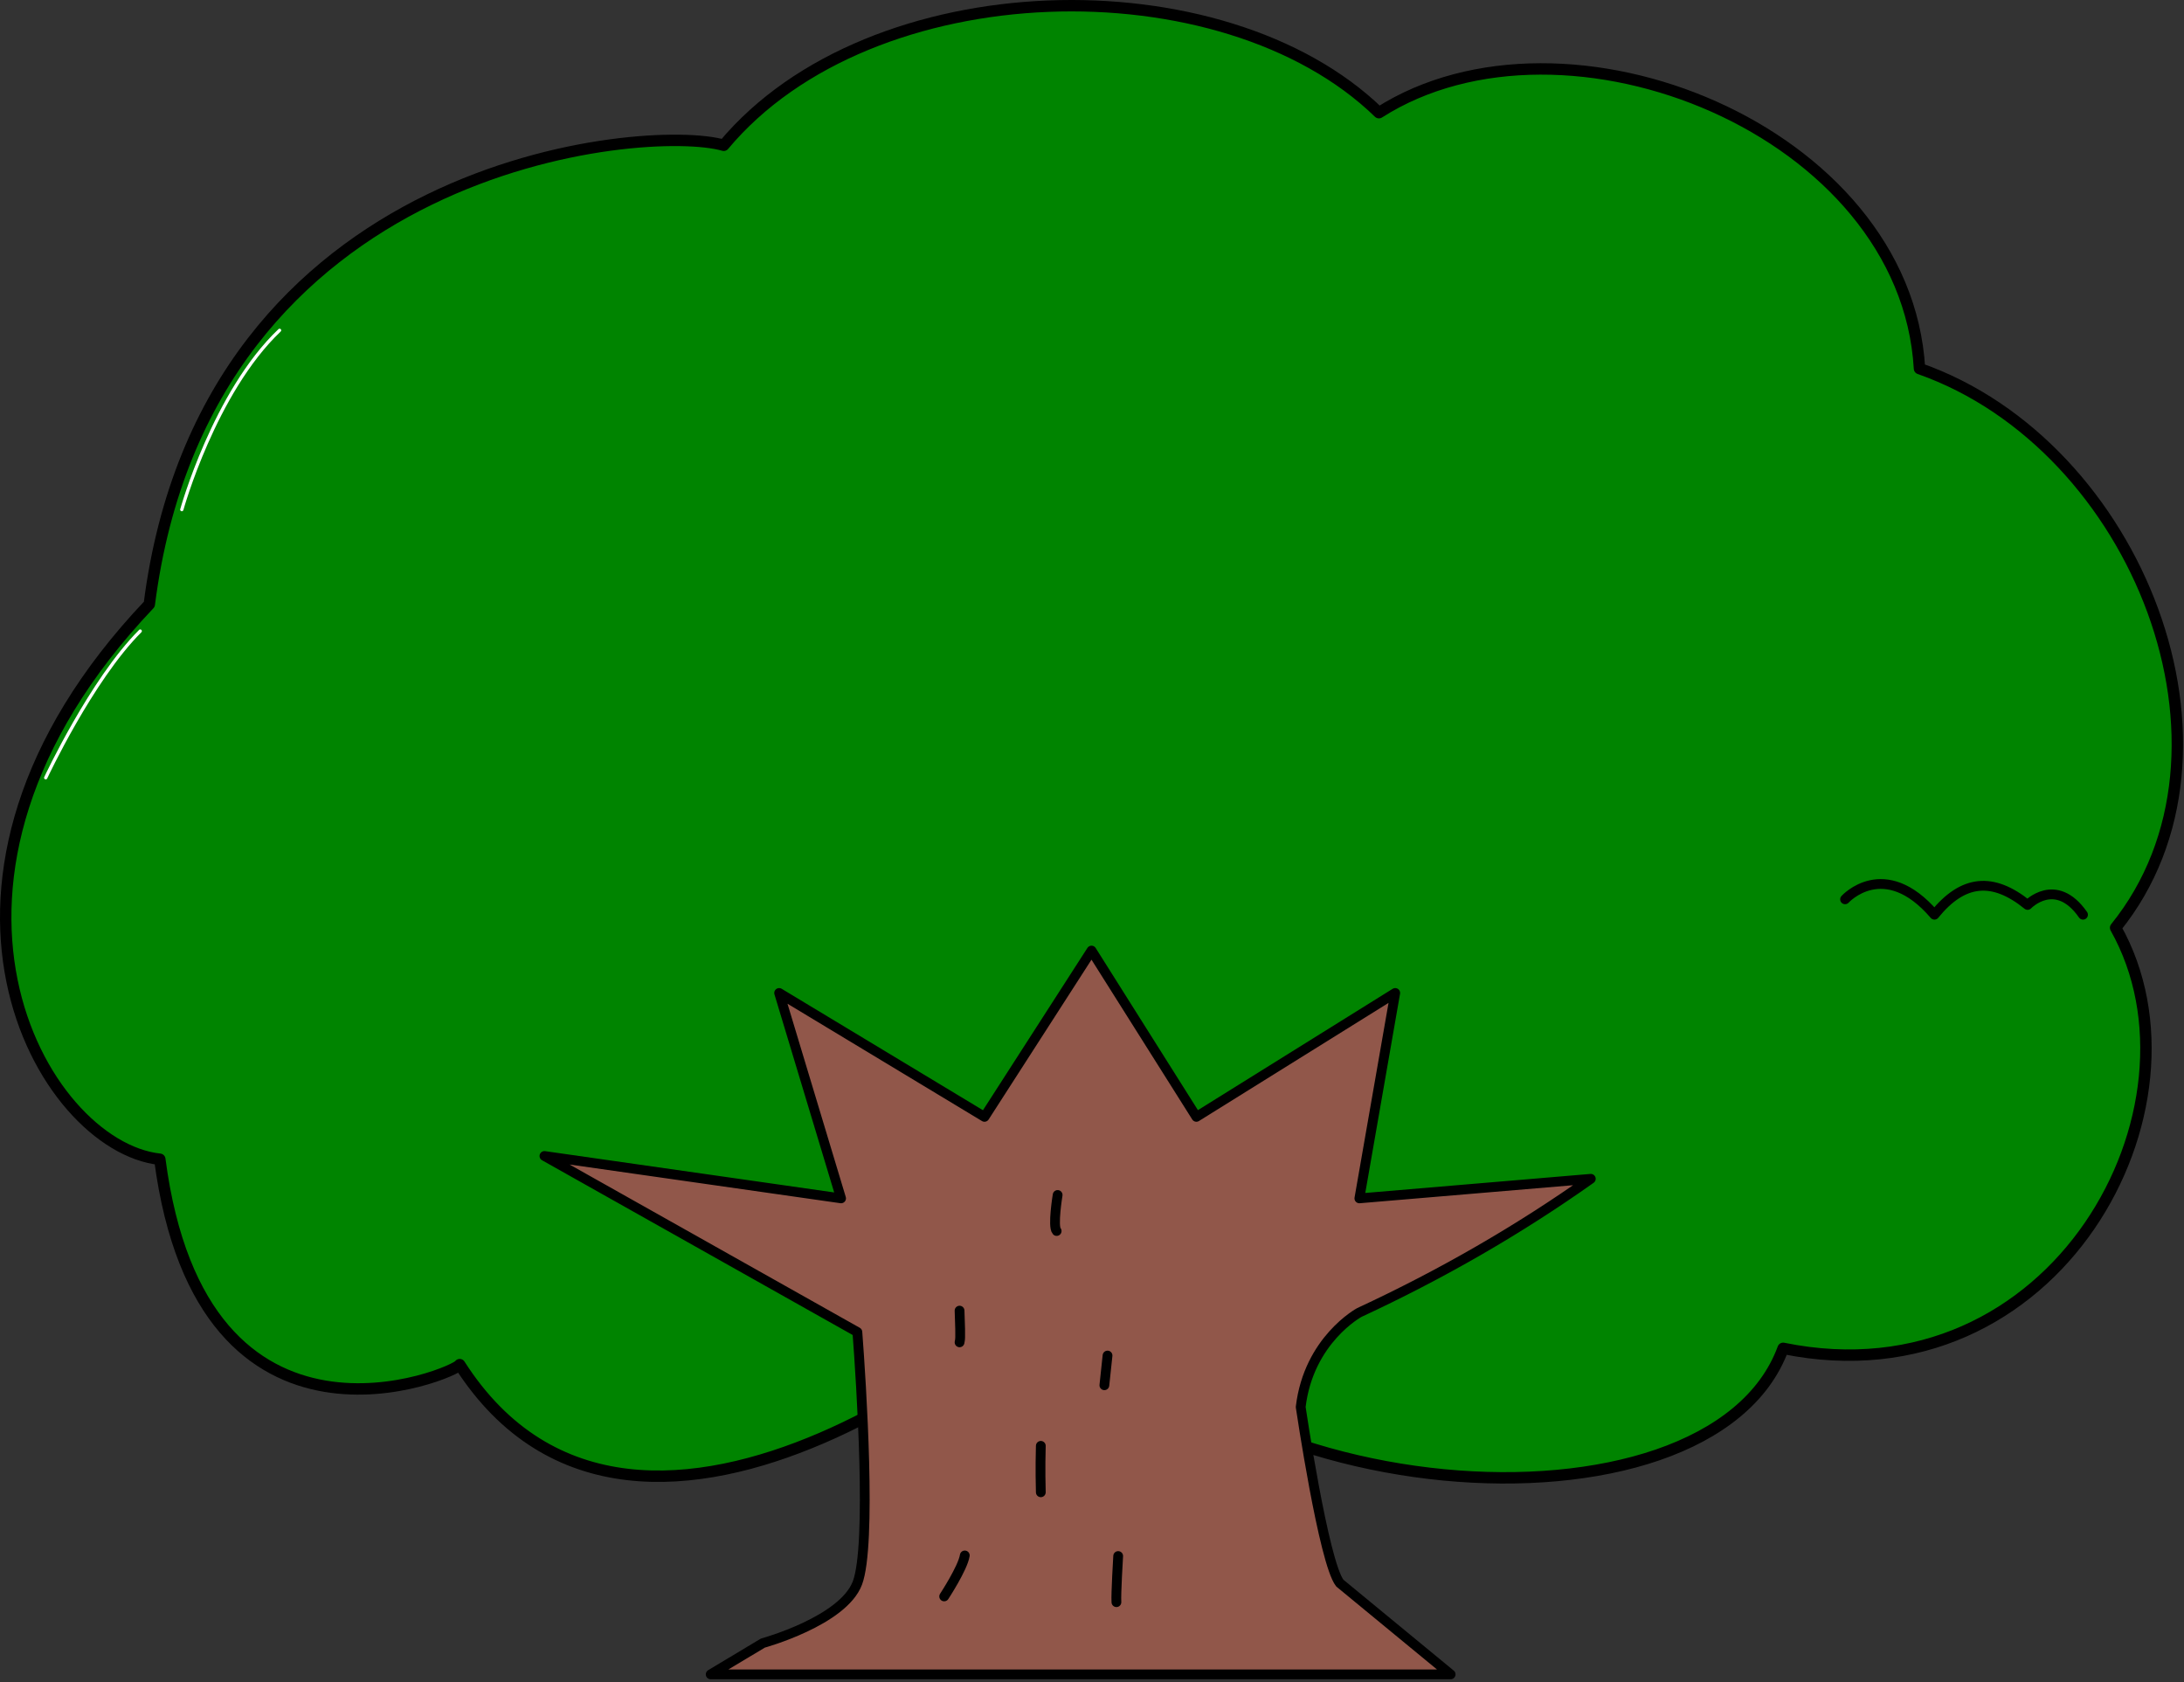 <?xml version="1.0" encoding="UTF-8" standalone="no"?>
<svg xmlns="http://www.w3.org/2000/svg" xmlns:xlink="http://www.w3.org/1999/xlink" xmlns:serif="http://www.serif.com/" width="100%" height="100%" viewBox="0 0 670 516" version="1.1" xml:space="preserve" style="fill-rule:evenodd;clip-rule:evenodd;stroke-linecap:round;stroke-linejoin:round;stroke-miterlimit:1.5;">
    <rect x="0" y="0" width="670" height="516" fill="#333333" stroke="none"/>
    <g id="木" transform="matrix(1,0,0,1,-97.978,-36.439)">
        <path d="M423.5,425C418.197,438.767 294.26,541.338 239,455C238.41,457.286 159.986,491.328 147,392C110.86,388.116 63.283,306.588 143.776,221.789C161.215,85.305 296.687,74.206 320,81C365.103,26.991 473.213,24.565 521,71C578.265,34.469 682.581,76.443 686.835,149.492C753.812,173.012 790.712,266.905 747,321C777.922,375.881 728.68,467.052 645,450C622.364,511.688 463.835,500.135 423.5,425Z" style="fill:rgb(0,132,0);stroke:black;stroke-width:3.5px;"></path>
        <path d="M112,275C112,275 126,245 141,230" style="fill:none;stroke:white;stroke-width:1px;"></path>
        <g transform="matrix(1,0,0,1,42.75,-92.25)">
            <path d="M111,285C111,285 121,249 141,230" style="fill:none;stroke:white;stroke-width:1px;"></path>
        </g>
        <path d="M356,404L337,341L400,379L432.834,328L465,379L526,341L515,404L586,398C563.781,413.739 540.081,427.359 515,439C515,439 499.438,447.386 497,468C497,468 504.033,515.606 509,522L543,550L316,550L332,540.409C332,540.409 356.555,533.686 361,522C365.445,510.314 362.184,460.487 361,445L265,391L356,404Z" style="fill:rgb(145,87,74);stroke:black;stroke-width:3px;"></path>
        <path d="M441.009,513.7C441.009,513.7 440.292,525.439 440.47,527.857" style="fill:none;stroke:black;stroke-width:3px;"></path>
        <path d="M392.349,438.434C392.743,448.478 392.448,447.144 392.349,448.157" style="fill:none;stroke:black;stroke-width:3px;"></path>
        <path d="M422.436,402.958C422.436,402.958 420.844,412.649 422.134,414.012" style="fill:none;stroke:black;stroke-width:3px;"></path>
        <path d="M437.742,452.207L436.774,461.32" style="fill:none;stroke:black;stroke-width:3px;"></path>
        <path d="M417.275,479.906C417.073,486.926 417.24,492.926 417.275,494.146" style="fill:none;stroke:black;stroke-width:3px;"></path>
        <path d="M393.953,513.522C393.336,517.412 387.629,526.091 387.629,526.091" style="fill:none;stroke:black;stroke-width:3px;"></path>
        <path d="M664,312.275C664,312.275 675.992,299.03 691.418,317C700.154,306.215 709.264,305.304 720,314C720,314 728.6,305 737,317" style="fill:none;stroke:black;stroke-width:3px;"></path>
    </g>
</svg>
